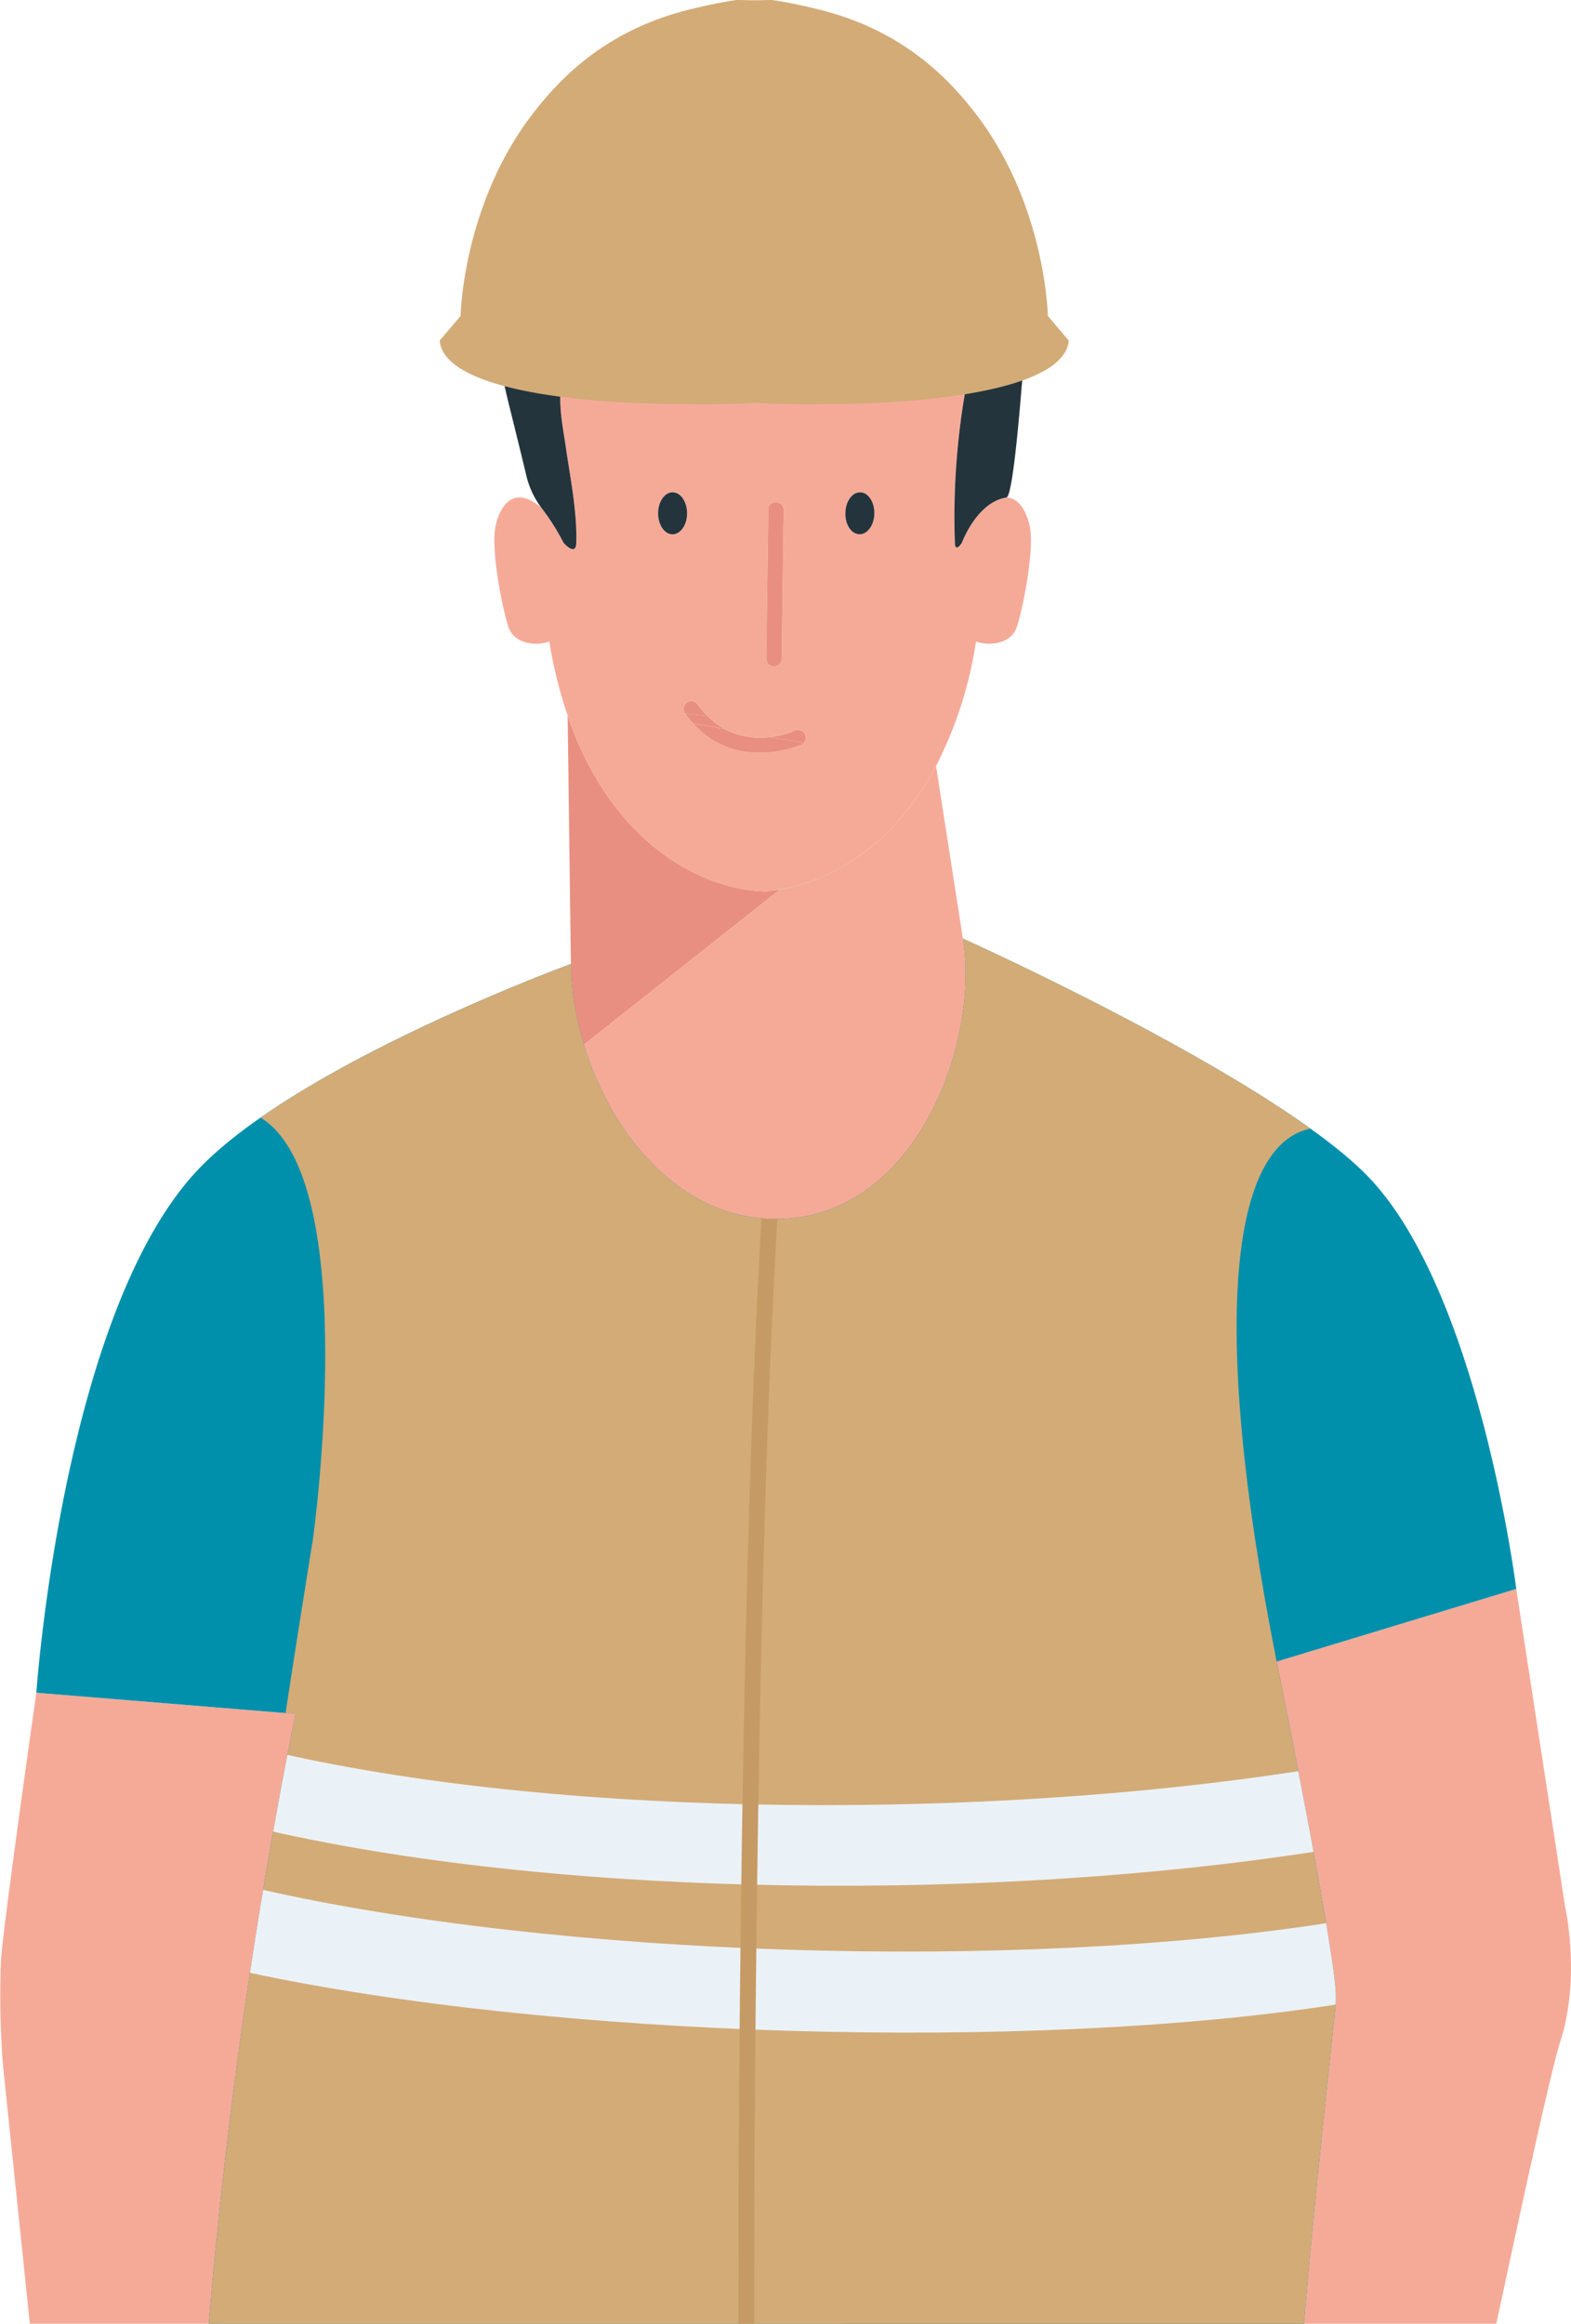 <svg xmlns="http://www.w3.org/2000/svg" xmlns:xlink="http://www.w3.org/1999/xlink" width="213.799" height="316.214" viewBox="0 0 213.799 316.214">
  <defs>
    <clipPath id="clip-path">
      <path id="Path_2866" data-name="Path 2866" d="M764.7,677.123H913.752c1.592-19.285,4.229-41.81,4.351-44.033.268-5-8.073-46.073-8.073-46.073l32.609-9.887s-5.131-41.089-20.531-56.487c-13.433-13.423-54.773-32.007-54.773-32.007,2.276,13.7-5.938,36.762-23.788,38.088s-29.369-18.8-29.572-34.63c0,0-35.892,13.111-50.112,27.339-18.993,18.988-22.625,71.823-22.625,71.823l35.266,2.881A732.989,732.989,0,0,0,764.7,677.123Z" transform="translate(-741.238 -488.636)" fill="#0090ab"/>
    </clipPath>
  </defs>
  <g id="Group_1915" data-name="Group 1915" transform="translate(-739.208 -436.235)">
    <g id="Group_1914" data-name="Group 1914" transform="translate(739.209 452.859)">
      <path id="Path_2843" data-name="Path 2843" d="M793.075,489.309l.278,1.779C793.277,490.508,793.17,489.9,793.075,489.309Z" transform="translate(-661.776 -376.565)" fill="none"/>
      <path id="Path_2844" data-name="Path 2844" d="M798.047,500.05a.34.34,0,0,1-.022.066c-.185,0-1.19-.051-1.2-.066-7.678-.534-19.888-6.286-25.913-23.834l-.01-.029.468,35.956c.029.99.088,1.962.171,2.918a46.6,46.6,0,0,0,.994,6.371l27.281-21.589Q798.9,499.993,798.047,500.05Z" transform="translate(-693.651 -395.428)" fill="#e98f81"/>
      <path id="Path_2845" data-name="Path 2845" d="M791.478,479.006l-.01,0-.009.018Z" transform="translate(-664.099 -391.379)" fill="#e98f81"/>
      <path id="Path_2846" data-name="Path 2846" d="M770.891,475.384l.024,1.957.01.029Z" transform="translate(-693.665 -396.582)" fill="#f5aa98"/>
      <path id="Path_2847" data-name="Path 2847" d="M839.666,484.746c-.458-2.05-1.484-3.815-3.161-3.883-4.061.639-6.074,6.172-6.074,6.172s-.9,1.426-.946,0a99.654,99.654,0,0,1,1.316-20.051c1.017-5.46-.5-10.425-5.15-13.687-4.288-3.018-11.186,1.511-15.751,3.093-5.806,2.006-11.656,3.851-17.833,4.241-4.195.261-9.041-.985-13.053.678-4.678,1.938-3.086,8.536-2.491,12.631.617,4.295,1.548,8.731,1.436,13.094-.054,1.94-1.726,0-1.726,0a31.346,31.346,0,0,0-3.047-4.8c-3.556-3.01-5.536-.573-6.208,2.513-.726,3.288,1.087,12.066,1.828,13.945s3.293,2.513,5.48,1.774a61.932,61.932,0,0,0,2.5,10.084l-.024-1.957.034,1.987c6.026,17.548,18.235,23.3,25.913,23.834.012.015,1.016.066,1.2.066a.338.338,0,0,0,.022-.066q.848-.059,1.767-.207c6.486-1.046,15.261-5.589,21.2-16.772l.01-.017.015-.027a55.114,55.114,0,0,0,5.433-16.924c2.194.739,4.751.1,5.479-1.774S840.395,488.034,839.666,484.746Zm-35.573-2.2a.959.959,0,0,1,1.056-1.041,1.04,1.04,0,0,1,1.036,1.073l-.266,20.214a1.051,1.051,0,0,1-1.055,1.033h-.012a1.049,1.049,0,0,1-1.046-1.06Zm-13.013-2.4c1.089.012,1.962,1.292,1.962,2.879,0,1.57-.9,2.842-1.989,2.847s-1.962-1.287-1.962-2.879C789.1,481.431,789.992,480.148,791.08,480.153Zm17.852,34.1a1.088,1.088,0,0,1-.336.249,15.229,15.229,0,0,1-7.715.943,11.7,11.7,0,0,1-7.015-3.844,15.167,15.167,0,0,1-1.077-1.328l-.024-.032a1.053,1.053,0,1,1,1.716-1.221,12.1,12.1,0,0,0,1.343,1.57,10.158,10.158,0,0,0,2.345,1.767,10.306,10.306,0,0,0,6.206,1.092,12.209,12.209,0,0,0,3.342-.878,1.06,1.06,0,0,1,1.216,1.682Zm7.566-28.385c-1.1-.022-1.962-1.309-1.918-2.888.022-1.582.921-2.842,2.008-2.823s1.962,1.3,1.943,2.893C818.5,484.621,817.585,485.894,816.5,485.869Z" transform="translate(-699.533 -429.79)" fill="#f5aa98"/>
      <path id="Path_2848" data-name="Path 2848" d="M837.848,466.5c-1.265-4.955-4.046-7.615-8.088-10.313a7.9,7.9,0,0,1-.729-.553c-2.925-2.489-3.839-6.8-7.43-8.782a36.956,36.956,0,0,0-12.877-3.622,43.3,43.3,0,0,0-26.861,6.72c-2.628,1.7-4.741,4.253-7.132,6.259-2.5,2.113-5.111,4.341-6.432,7.43-2.586,6.074-.934,12.938.595,19.044.719,2.925,1.446,5.838,2.133,8.746a12.034,12.034,0,0,0,1.96,4.071,31.333,31.333,0,0,1,3.047,4.8s1.672,1.94,1.726,0c.112-4.363-.819-8.8-1.436-13.094-.595-4.095-2.186-10.693,2.491-12.631,4.012-1.662,8.858-.417,13.053-.678,6.177-.39,12.026-2.235,17.833-4.241,4.565-1.582,11.463-6.111,15.751-3.093,4.648,3.261,6.167,8.227,5.15,13.687a99.645,99.645,0,0,0-1.316,20.051c.044,1.426.946,0,.946,0s2.013-5.533,6.074-6.172h0c.9-.144,1.948-13.655,2.072-15.193A38.5,38.5,0,0,0,837.848,466.5Z" transform="translate(-699.334 -443.055)" fill="#24343c"/>
      <path id="Path_2849" data-name="Path 2849" d="M788.326,469.43c1.088.024,2-1.248,2.033-2.818.02-1.592-.853-2.886-1.943-2.893s-1.986,1.241-2.009,2.823C786.364,468.121,787.229,469.408,788.326,469.43Z" transform="translate(-671.362 -413.351)" fill="#24343c"/>
      <path id="Path_2850" data-name="Path 2850" d="M777.912,469.443c1.085,0,1.989-1.277,1.989-2.847,0-1.587-.873-2.867-1.962-2.879s-1.977,1.277-1.989,2.847C775.95,468.156,776.823,469.433,777.912,469.443Z" transform="translate(-686.393 -413.354)" fill="#24343c"/>
      <path id="Path_2851" data-name="Path 2851" d="M783.033,486.6h.012a1.051,1.051,0,0,0,1.055-1.034l.266-20.214a1.04,1.04,0,0,0-1.036-1.073.959.959,0,0,0-1.056,1.041l-.287,20.219A1.049,1.049,0,0,0,783.033,486.6Z" transform="translate(-677.714 -412.557)" fill="#e98f81"/>
      <path id="Path_2852" data-name="Path 2852" d="M824.265,505.918l-.278-1.779c-.085-.546-.154-1.082-.258-1.64h0l-3.659-23.5-.015.027h.01l-.019.017c-5.935,11.183-14.71,15.727-21.2,16.772L771.571,517.4a45.292,45.292,0,0,0,4.453,11.615c8.9,16.207,25.182,23.156,25.182,23.156s18.062-8.112,22.535-29.306A50.341,50.341,0,0,0,824.265,505.918Z" transform="translate(-692.688 -391.394)" fill="#f5aa98"/>
      <path id="Path_2853" data-name="Path 2853" d="M779.289,475.824a1.053,1.053,0,1,0-1.716,1.221l.024.032,3.035.317A12.114,12.114,0,0,1,779.289,475.824Z" transform="translate(-684.343 -396.593)" fill="#e98f81"/>
      <path id="Path_2854" data-name="Path 2854" d="M786.956,477.6a1.063,1.063,0,0,0-1.394-.524,12.213,12.213,0,0,1-3.342.878l4.558.8A1.067,1.067,0,0,0,786.956,477.6Z" transform="translate(-677.38 -394.289)" fill="#e98f81"/>
      <path id="Path_2855" data-name="Path 2855" d="M782.847,478.158a10.154,10.154,0,0,1-2.345-1.767l-3.035-.317a15.19,15.19,0,0,0,1.078,1.329Z" transform="translate(-684.212 -395.59)" fill="#e98f81"/>
      <path id="Path_2856" data-name="Path 2856" d="M784.924,480.463a15.23,15.23,0,0,0,7.715-.943,1.088,1.088,0,0,0,.336-.249l-4.558-.8a10.306,10.306,0,0,1-6.206-1.092l-4.3-.755A11.7,11.7,0,0,0,784.924,480.463Z" transform="translate(-683.577 -394.807)" fill="#e98f81"/>
      <path id="Path_2857" data-name="Path 2857" d="M793.227,490.277l-.256-1.641h0C793.074,489.194,793.142,489.73,793.227,490.277Z" transform="translate(-661.928 -377.532)" fill="#0090ab"/>
      <path id="Path_2858" data-name="Path 2858" d="M743.266,616.6h25.716c3.4-43.195,10.44-82.984,10.44-82.984l-35.266-2.881s-4.38,30.693-4.812,36.292a121.46,121.46,0,0,0,.278,14.5Z" transform="translate(-739.209 -317.012)" fill="#f5aa98"/>
      <path id="Path_2859" data-name="Path 2859" d="M818.559,580.9c-.122,2.223-2.759,24.748-4.351,44.033h26.171c3.388-15.8,7.51-34.739,8.665-38.261,2.913-8.863.69-18.54.69-18.54l-6.64-43.193-32.609,9.886S818.827,575.9,818.559,580.9Z" transform="translate(-636.747 -325.344)" fill="#f5aa98"/>
      <g id="Group_1913" data-name="Group 1913" transform="translate(4.947 111.104)">
        <path id="Path_2860" data-name="Path 2860" d="M764.7,677.123H913.752c1.592-19.285,4.229-41.81,4.351-44.033.268-5-8.073-46.073-8.073-46.073l32.609-9.887s-5.131-41.089-20.531-56.487c-13.433-13.423-54.773-32.007-54.773-32.007,2.276,13.7-5.938,36.762-23.788,38.088s-29.369-18.8-29.572-34.63c0,0-35.892,13.111-50.112,27.339-18.993,18.988-22.625,71.823-22.625,71.823l35.266,2.881A732.989,732.989,0,0,0,764.7,677.123Z" transform="translate(-741.238 -488.636)" fill="#0090ab"/>
        <g id="Group_1912" data-name="Group 1912" clip-path="url(#clip-path)">
          <path id="Path_2861" data-name="Path 2861" d="M850.647,619.1c1.589-19.285,2.635-41.81,2.757-44.033.268-5-8.073-46.073-8.073-46.073-20.738,7.039-30.761,52.35-59.085,90.107Z" transform="translate(-676.539 -430.617)" fill="#008295" opacity="0.5"/>
          <g id="Group_1911" data-name="Group 1911" transform="translate(23.461 -2.151)">
            <path id="Path_2862" data-name="Path 2862" d="M901.647,515.625c-11.5,1.136-14.844,25.3-5.453,72.659,2.162,10.9,7.685,21.893,8.049,45.094.183,11.51-1.821,25.881-4.326,45.013H750.863c1.411-28.728,14.189-106.823,14.189-106.823s6.818-48.845-7.139-57.3c9.979-8.049,43.426-22.72,43.426-22.72s40.5-6.869,52.087-2.116S891.548,508.729,901.647,515.625Z" transform="translate(-750.863 -487.754)" fill="#d3ab77"/>
            <path id="Path_2863" data-name="Path 2863" d="M896.463,547.542c-42.756,6.608-100.647,6.532-142.3-2.908.527-3.637.982-6.986,1.57-10.525,40.282,9.128,97.283,8.855,138.652,2.457C895.023,539.608,895.908,543.861,896.463,547.542Z" transform="translate(-746.113 -421.118)" fill="#ebf2f7"/>
            <path id="Path_2864" data-name="Path 2864" d="M901.092,557.423c-42.076,6.5-106.972,4.456-148.054-4.4.3-3.9,1.082-7.756,1.592-11.327,40.933,9.328,103.121,11.149,145.17,4.648C900.363,550.026,901.277,553.955,901.092,557.423Z" transform="translate(-747.736 -410.207)" fill="#ebf2f7"/>
            <path id="Path_2865" data-name="Path 2865" d="M780.872,656.275s-.185-96.885,3.325-153.136" transform="translate(-707.727 -465.637)" fill="none" stroke="#c69a65" stroke-miterlimit="10" stroke-width="2.16"/>
          </g>
        </g>
      </g>
    </g>
    <path id="Path_2867" data-name="Path 2867" d="M814.143,491.227c17.445-.085,32.621-2.632,33.13-8.648l-2.847-3.352s-.631-37.6-37.542-42.993c-38.164.107-41.669,38.949-41.669,38.949s13.165,12.248,25.421,14.35A129.082,129.082,0,0,0,814.143,491.227Z" transform="translate(37.384 0)" fill="#d3ab77"/>
    <path id="Path_2868" data-name="Path 2868" d="M796.886,491.227c-17.445-.085-32.621-2.632-33.128-8.648l2.845-3.352s.631-37.6,37.542-42.993c38.166.107,41.669,38.949,41.669,38.949s-13.165,12.248-25.421,14.35A129.071,129.071,0,0,1,796.886,491.227Z" transform="translate(35.29 0)" fill="#d3ab77"/>
  </g>
</svg>

